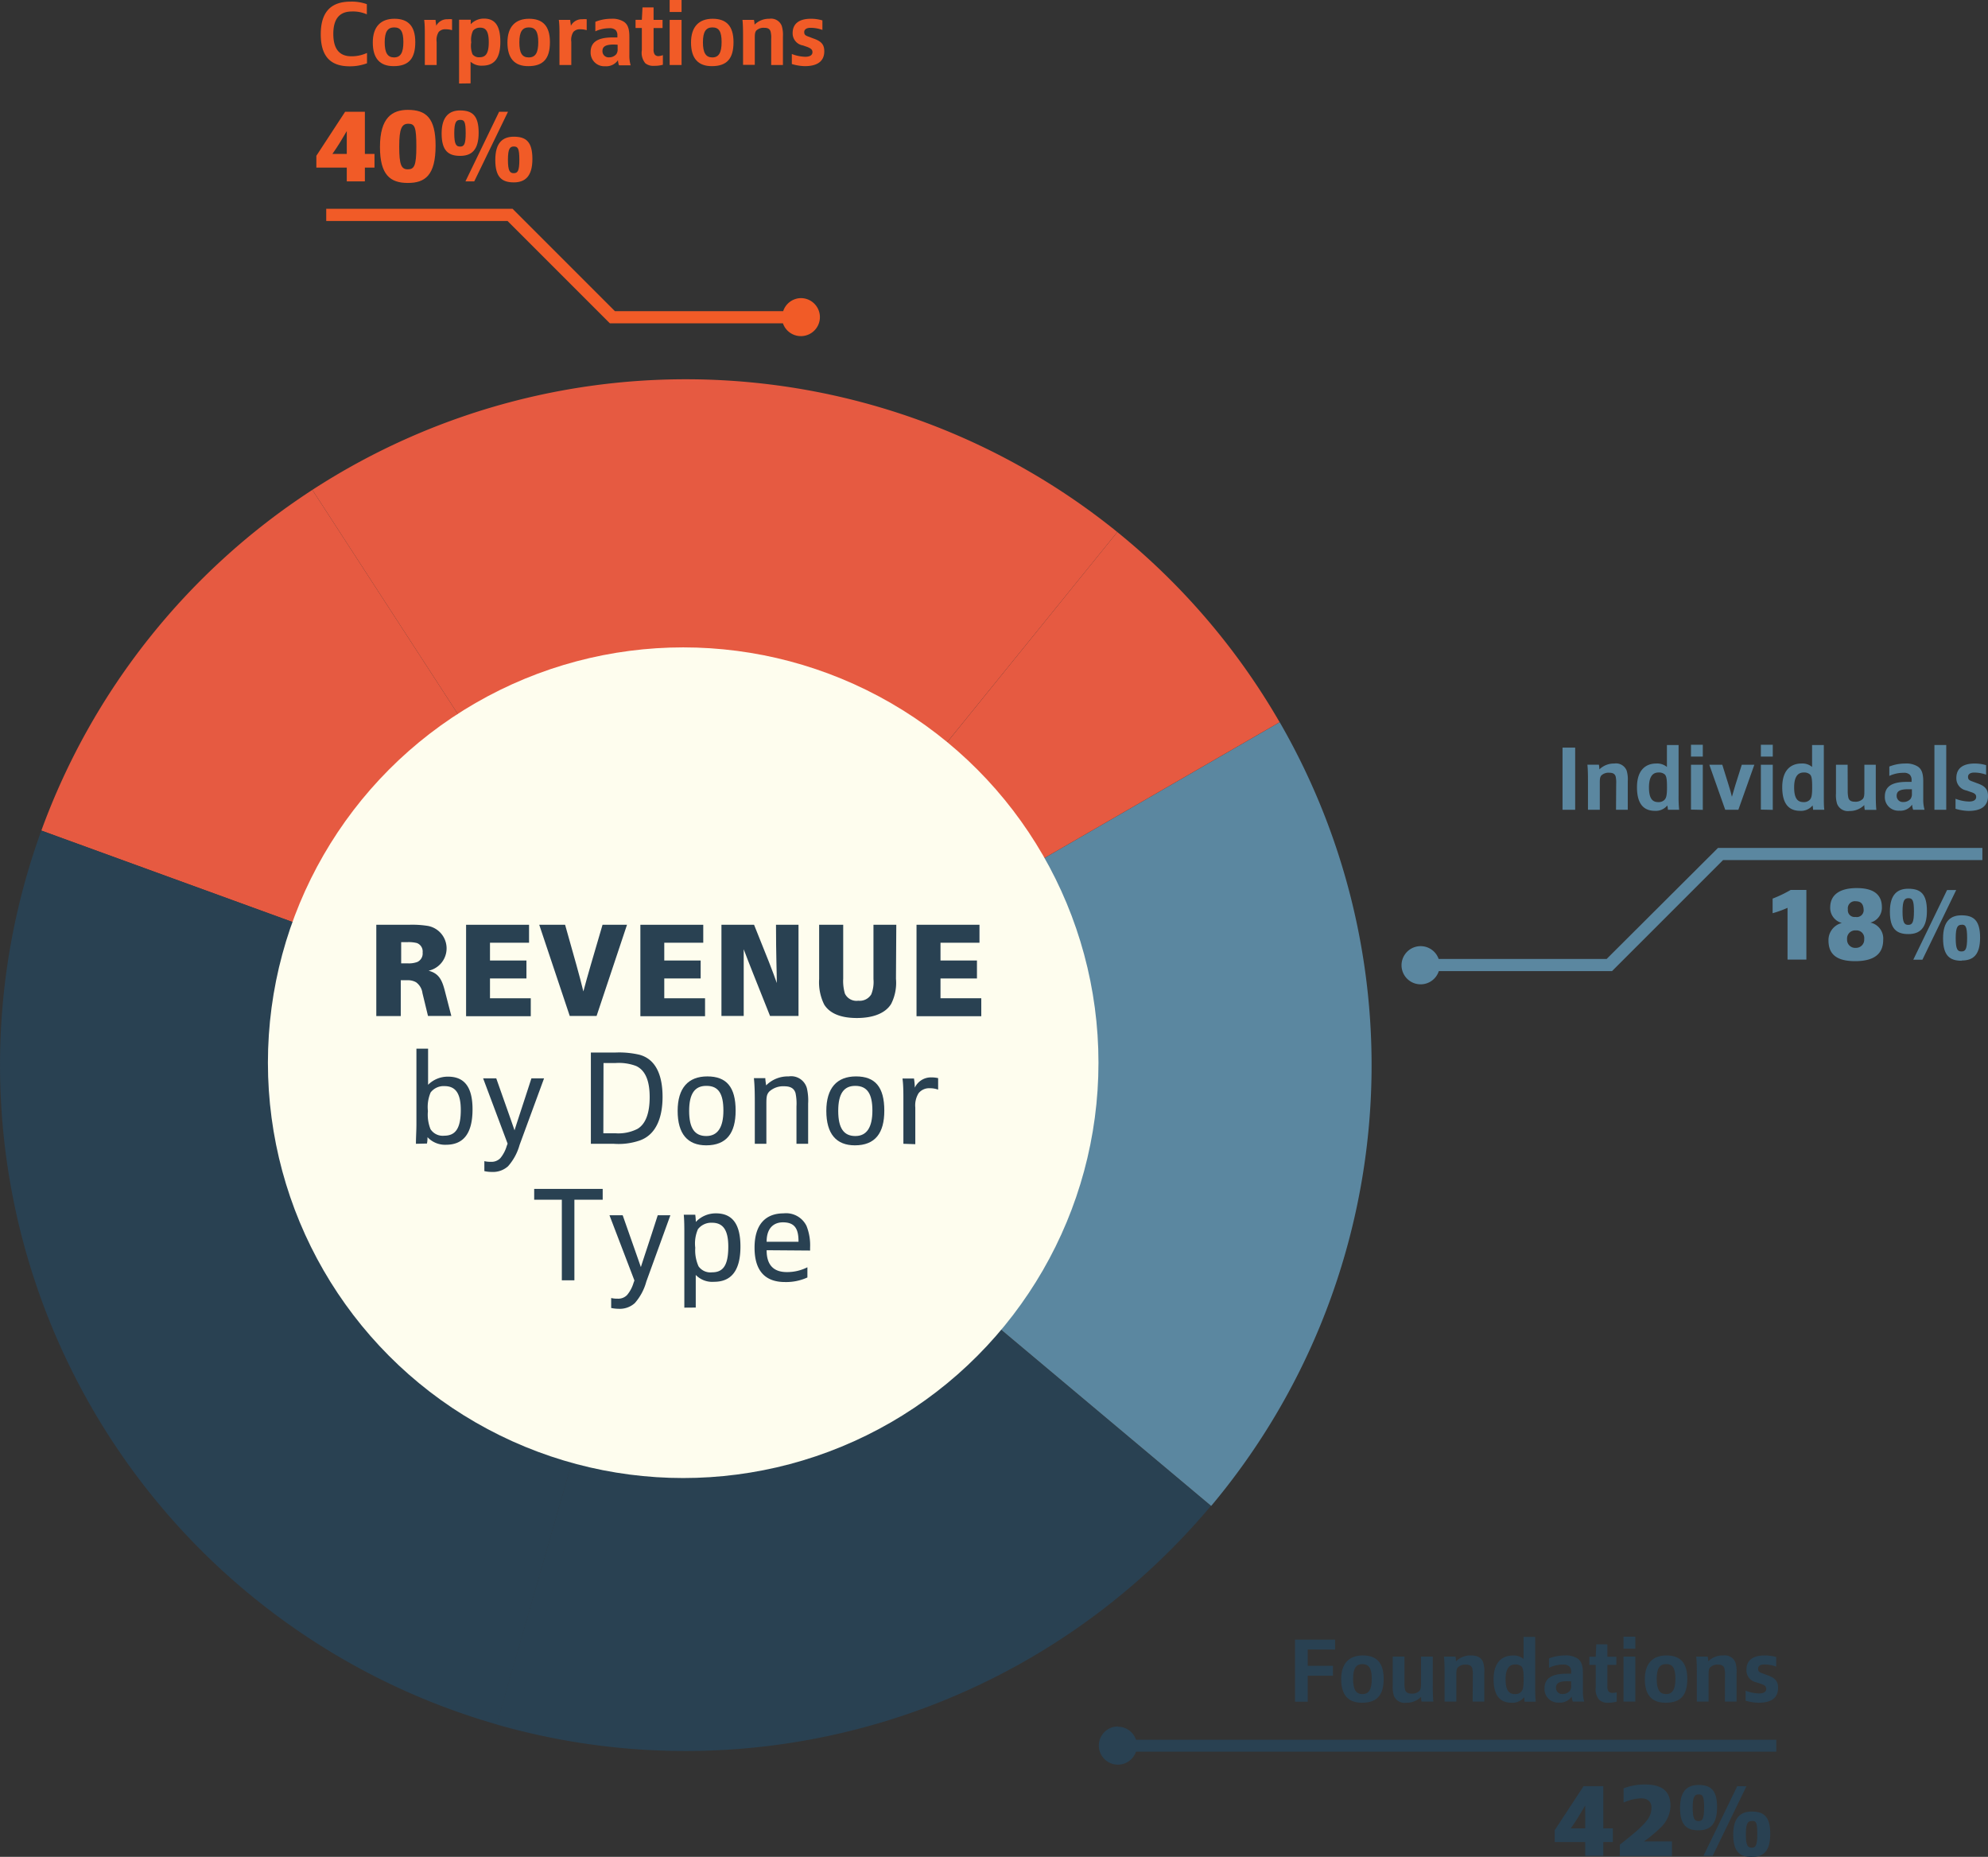 <svg xmlns="http://www.w3.org/2000/svg" viewBox="0 0 243.76 227.65"><rect x="0" y="0" width="243.76" height="227.65" fill="#333333" stroke="none"/><g id="Layer_2" data-name="Layer 2"><g id="ART"><path d="M193.14,100.52h-1.55V92.9h1.55Z" transform="translate(0 -1.24)" style="fill:#5b87a0"/><path d="M198.17,97.33a3.4,3.4,0,0,0-.06-.87c-.09-.34-.35-.48-.77-.48a1.28,1.28,0,0,0-1,.34c-.18.23-.18.51-.18,1v3.2h-1.45V97.24c0-.76,0-1.59-.07-2.25h1.41a4,4,0,0,1,.06.58,2.54,2.54,0,0,1,1.83-.72,1.4,1.4,0,0,1,1.51.86,3.66,3.66,0,0,1,.14,1.3v3.51h-1.44Z" transform="translate(0 -1.24)" style="fill:#5b87a0"/><path d="M202.92,100.65c-1.23,0-2.2-.67-2.2-2.89,0-2.38,1.34-2.91,2.34-2.91a1.87,1.87,0,0,1,1.33.42V92.58h1.43v6.27a15,15,0,0,0,.07,1.67h-1.38c0-.22-.06-.46-.07-.53A1.82,1.82,0,0,1,202.92,100.65Zm1.2-4.47a1.1,1.1,0,0,0-.76-.23c-.62,0-1.17.38-1.17,1.83s.49,1.8,1.14,1.8a1,1,0,0,0,.71-.23c.27-.23.36-.59.36-1.59S204.33,96.38,204.12,96.18Z" transform="translate(0 -1.24)" style="fill:#5b87a0"/><path d="M207.34,94V92.55h1.45V94Zm0,6.5V95h1.45v5.53Z" transform="translate(0 -1.24)" style="fill:#5b87a0"/><path d="M213.15,100.52h-1.61L209.59,95h1.59c.69,2.22,1,3.14,1.18,3.93.22-.78.48-1.67,1.21-3.93h1.54Z" transform="translate(0 -1.24)" style="fill:#5b87a0"/><path d="M215.91,94V92.55h1.46V94Zm0,6.5V95h1.46v5.53Z" transform="translate(0 -1.24)" style="fill:#5b87a0"/><path d="M220.73,100.65c-1.23,0-2.2-.67-2.2-2.89,0-2.38,1.33-2.91,2.34-2.91a1.83,1.83,0,0,1,1.32.42V92.58h1.44v6.27c0,.66,0,1.28.06,1.67h-1.38c0-.22-.05-.46-.06-.53A1.82,1.82,0,0,1,220.73,100.65Zm1.19-4.47a1.07,1.07,0,0,0-.75-.23c-.63,0-1.18.38-1.18,1.83s.5,1.8,1.15,1.8a1,1,0,0,0,.71-.23c.27-.23.35-.59.35-1.59S222.14,96.38,221.92,96.18Z" transform="translate(0 -1.24)" style="fill:#5b87a0"/><path d="M226.56,98.21a3.66,3.66,0,0,0,.08.84c.09.32.34.48.77.48a1.26,1.26,0,0,0,1-.34c.18-.22.19-.5.19-1V95H230v3.28c0,.76,0,1.59.07,2.25h-1.42a3.46,3.46,0,0,1-.06-.59,2.49,2.49,0,0,1-1.82.73,1.41,1.41,0,0,1-1.51-.87,3.57,3.57,0,0,1-.14-1.28V95h1.43Z" transform="translate(0 -1.24)" style="fill:#5b87a0"/><path d="M231.66,95.22a5.26,5.26,0,0,1,1.93-.37,2.67,2.67,0,0,1,1.58.38c.43.31.65.77.65,1.82v2.22a4.45,4.45,0,0,0,.16,1.25h-1.4a2.71,2.71,0,0,1-.13-.63,1.72,1.72,0,0,1-1.56.74,1.66,1.66,0,0,1-1.78-1.73c0-1.06.63-1.8,2.68-1.8l.6,0v-.21a.93.93,0,0,0-.21-.66,1,1,0,0,0-.77-.24,4,4,0,0,0-1.75.38ZM234,98c-1.08,0-1.44.26-1.44.81a.75.75,0,0,0,.81.76,1.15,1.15,0,0,0,.9-.39,1.05,1.05,0,0,0,.16-.64V98Z" transform="translate(0 -1.24)" style="fill:#5b87a0"/><path d="M237.19,100.52V92.58h1.45v7.94Z" transform="translate(0 -1.24)" style="fill:#5b87a0"/><path d="M241.43,99.51c.65,0,.88-.26.88-.56s-.16-.45-.66-.61l-.55-.19a1.5,1.5,0,0,1-1.22-1.54c0-1.14.77-1.76,2.25-1.76a5,5,0,0,1,1.4.2v1.17a4.22,4.22,0,0,0-1.47-.26c-.46,0-.75.19-.75.52s.14.43.57.58l.53.2c1,.34,1.35.75,1.35,1.58,0,1.13-.72,1.82-2.38,1.82a6.07,6.07,0,0,1-1.6-.26V99.17A4.86,4.86,0,0,0,241.43,99.51Z" transform="translate(0 -1.24)" style="fill:#5b87a0"/><g id="Line"><path d="M174.2,121.92a2.34,2.34,0,0,0,2.22-1.62h21.24l13.61-13.61h31.8V105.2H210.65L197,118.81H176.4a2.34,2.34,0,1,0-2.2,3.11Z" transform="translate(0 -1.24)" style="fill:#5b87a0"/></g><path d="M219.18,118.89v-6.35a12.33,12.33,0,0,1-1.83.66v-1.79a15.07,15.07,0,0,0,2.21-1.06h1.93v8.54Z" transform="translate(0 -1.24)" style="fill:#5b87a0"/><path d="M230.91,116.46c0,1.69-1.06,2.62-3.44,2.62s-3.27-.93-3.27-2.55a2.16,2.16,0,0,1,1.64-2.13,1.92,1.92,0,0,1-1.43-1.88c0-1.6,1.19-2.4,3.26-2.4s3.08.8,3.08,2.35a1.88,1.88,0,0,1-1.41,1.88A2,2,0,0,1,230.91,116.46Zm-3.33-1.15a1,1,0,0,0-1.1,1.08,1,1,0,0,0,1.1,1.06,1,1,0,0,0,1-1.08A.94.94,0,0,0,227.58,115.31Zm0-3.57a.87.87,0,0,0-1,1,.82.82,0,0,0,.93.92.84.84,0,0,0,1-.91C228.48,112.08,228.18,111.74,227.56,111.74Z" transform="translate(0 -1.24)" style="fill:#5b87a0"/><path d="M234,115.76c-1.44,0-2.27-.62-2.27-2.75s.94-2.81,2.25-2.81c1.48,0,2.29.59,2.29,2.72S235.38,115.76,234,115.76Zm0-4.4c-.47,0-.72.26-.72,1.63s.22,1.64.7,1.64.7-.26.7-1.66S234.48,111.36,234,111.36Zm5.86-1-4.14,8.54h-1.12l4.14-8.54Zm.66,8.67c-1.44,0-2.27-.62-2.27-2.75s.94-2.82,2.26-2.82c1.47,0,2.28.6,2.28,2.73S241.94,119,240.54,119Zm0-4.41c-.47,0-.72.27-.72,1.63s.22,1.64.7,1.64.7-.25.7-1.65S241,114.61,240.58,114.61Z" transform="translate(0 -1.24)" style="fill:#5b87a0"/><path d="M160.35,203.47v2h3.09v1.22h-3.09v3.18h-1.56v-7.61h4.91v1.22Z" transform="translate(0 -1.24)" style="fill:#294152"/><path d="M167,210c-1.67,0-2.55-.93-2.55-2.89s1-2.91,2.65-2.91,2.56.85,2.56,2.87S168.82,210,167,210Zm.07-4.74c-.78,0-1.16.51-1.16,1.82s.36,1.86,1.15,1.86,1.14-.58,1.14-1.88S167.84,205.26,167,205.26Z" transform="translate(0 -1.24)" style="fill:#294152"/><path d="M172.21,207.56a3.75,3.75,0,0,0,.07.84c.09.32.35.48.77.48a1.26,1.26,0,0,0,1-.34c.18-.22.19-.5.19-1v-3.2h1.44v3.28c0,.76,0,1.59.07,2.24H174.3a4.4,4.4,0,0,1-.05-.58,2.5,2.5,0,0,1-1.83.72,1.4,1.4,0,0,1-1.51-.86,3.57,3.57,0,0,1-.14-1.28v-3.52h1.44Z" transform="translate(0 -1.24)" style="fill:#294152"/><path d="M180.59,206.68a3.36,3.36,0,0,0-.06-.87c-.09-.34-.35-.48-.77-.48a1.26,1.26,0,0,0-1,.34c-.19.22-.19.5-.19,1v3.19h-1.44v-3.28c0-.75,0-1.58-.08-2.24h1.42a3.9,3.9,0,0,1,.06.58,2.49,2.49,0,0,1,1.82-.72c.74,0,1.28.21,1.51.86a3.66,3.66,0,0,1,.14,1.3v3.5h-1.43Z" transform="translate(0 -1.24)" style="fill:#294152"/><path d="M185.34,210c-1.23,0-2.2-.67-2.2-2.88,0-2.38,1.34-2.91,2.34-2.91a1.87,1.87,0,0,1,1.33.42v-2.7h1.43v6.28a14.68,14.68,0,0,0,.07,1.66h-1.39c0-.21,0-.45-.06-.53A1.79,1.79,0,0,1,185.34,210Zm1.2-4.46a1.07,1.07,0,0,0-.76-.23c-.62,0-1.17.38-1.17,1.82s.49,1.81,1.14,1.81a1,1,0,0,0,.71-.23c.27-.23.36-.59.36-1.59S186.75,205.73,186.54,205.53Z" transform="translate(0 -1.24)" style="fill:#294152"/><path d="M189.93,204.57a5.22,5.22,0,0,1,1.93-.37,2.67,2.67,0,0,1,1.58.38c.42.31.65.76.65,1.82v2.22a4,4,0,0,0,.16,1.24h-1.4a2.14,2.14,0,0,1-.13-.62,1.73,1.73,0,0,1-1.56.74,1.66,1.66,0,0,1-1.78-1.73c0-1.06.63-1.81,2.68-1.81a5.68,5.68,0,0,1,.59,0v-.21a.93.93,0,0,0-.2-.66,1.06,1.06,0,0,0-.78-.25,4.07,4.07,0,0,0-1.74.39Zm2.29,2.79c-1.08,0-1.43.26-1.43.81a.75.75,0,0,0,.81.76,1.13,1.13,0,0,0,.89-.39,1,1,0,0,0,.16-.64v-.52Z" transform="translate(0 -1.24)" style="fill:#294152"/><path d="M197.15,210a1.5,1.5,0,0,1-1.07-.37,2,2,0,0,1-.42-1.54v-2.73h-.78v-1h.78s0,0,.07-1.52h1.36v1.52h1.1v1h-1.1v2.59a1.09,1.09,0,0,0,.13.64.57.57,0,0,0,.49.2,1.91,1.91,0,0,0,.52-.07v1.14A3.85,3.85,0,0,1,197.15,210Z" transform="translate(0 -1.24)" style="fill:#294152"/><path d="M199.07,203.37V201.9h1.45v1.47Zm0,6.49v-5.52h1.45v5.52Z" transform="translate(0 -1.24)" style="fill:#294152"/><path d="M204.23,210c-1.67,0-2.55-.93-2.55-2.89s1-2.91,2.65-2.91,2.56.85,2.56,2.87S206.08,210,204.23,210Zm.07-4.74c-.78,0-1.16.51-1.16,1.82s.36,1.86,1.15,1.86,1.14-.58,1.14-1.88S205.1,205.26,204.3,205.26Z" transform="translate(0 -1.24)" style="fill:#294152"/><path d="M211.51,206.68a2.89,2.89,0,0,0-.07-.87c-.08-.34-.34-.48-.76-.48a1.29,1.29,0,0,0-1,.34c-.18.22-.18.5-.18,1v3.19h-1.44v-3.28c0-.75,0-1.58-.08-2.24h1.41a3.06,3.06,0,0,1,.07.58,2.48,2.48,0,0,1,1.82-.72,1.4,1.4,0,0,1,1.51.86,3.66,3.66,0,0,1,.14,1.3v3.5h-1.43Z" transform="translate(0 -1.24)" style="fill:#294152"/><path d="M215.69,208.86c.65,0,.88-.26.88-.56s-.16-.45-.66-.62l-.55-.18a1.5,1.5,0,0,1-1.22-1.54c0-1.15.77-1.76,2.24-1.76a5.46,5.46,0,0,1,1.41.19v1.18a4.22,4.22,0,0,0-1.47-.26c-.46,0-.75.18-.75.52s.14.43.57.58l.53.2c1,.34,1.35.75,1.35,1.58,0,1.12-.72,1.81-2.38,1.81a6,6,0,0,1-1.6-.25v-1.23A4.86,4.86,0,0,0,215.69,208.86Z" transform="translate(0 -1.24)" style="fill:#294152"/><path d="M43.13,2.65c-1.39,0-2.26.78-2.26,2.74s.84,2.75,2.21,2.75A4.5,4.5,0,0,0,45,7.73V9a6,6,0,0,1-2.11.37c-2.16,0-3.56-1-3.56-3.93s1.44-4,3.65-4a5.46,5.46,0,0,1,2,.31V3A4.14,4.14,0,0,0,43.13,2.65Z" transform="translate(0 -1.24)" style="fill:#f15b27"/><path d="M48.26,9.35c-1.67,0-2.55-.94-2.55-2.9s1-2.91,2.65-2.91,2.56.85,2.56,2.87S50.11,9.35,48.26,9.35Zm.07-4.75c-.78,0-1.16.52-1.16,1.82s.36,1.86,1.15,1.86,1.14-.57,1.14-1.88S49.13,4.6,48.33,4.6Z" transform="translate(0 -1.24)" style="fill:#f15b27"/><path d="M52.09,9.21V5.45c0-.52,0-1.21-.08-1.77h1.4c0,.24.08.56.08.72a1.49,1.49,0,0,1,1.4-.8,2.65,2.65,0,0,1,.54,0V4.94a2.61,2.61,0,0,0-.77-.11,1.07,1.07,0,0,0-.87.33,1.85,1.85,0,0,0-.25,1.22V9.21Z" transform="translate(0 -1.24)" style="fill:#f15b27"/><path d="M56.29,11.48v-6c0-.52,0-1.2,0-1.82h1.43c0,.24,0,.49,0,.55a2.2,2.2,0,0,1,1.63-.69c1.35,0,2,.88,2,2.85,0,2.19-.87,2.92-2.22,2.92a2,2,0,0,1-1.43-.48v2.65ZM57.94,7.9a1,1,0,0,0,.85.36c.71,0,1.14-.38,1.14-1.84s-.42-1.79-1.08-1.79A1.13,1.13,0,0,0,58,5a2.66,2.66,0,0,0-.22,1.43A2.78,2.78,0,0,0,57.94,7.9Z" transform="translate(0 -1.24)" style="fill:#f15b27"/><path d="M64.77,9.35c-1.67,0-2.55-.94-2.55-2.9s1-2.91,2.65-2.91,2.56.85,2.56,2.87S66.62,9.35,64.77,9.35Zm.07-4.75c-.78,0-1.16.52-1.16,1.82S64,8.28,64.83,8.28,66,7.71,66,6.4,65.64,4.6,64.84,4.6Z" transform="translate(0 -1.24)" style="fill:#f15b27"/><path d="M68.6,9.21V5.45c0-.52,0-1.21-.08-1.77h1.4c0,.24.08.56.08.72a1.49,1.49,0,0,1,1.4-.8,2.65,2.65,0,0,1,.54,0V4.94a2.61,2.61,0,0,0-.77-.11,1.07,1.07,0,0,0-.87.33,1.85,1.85,0,0,0-.25,1.22V9.21Z" transform="translate(0 -1.24)" style="fill:#f15b27"/><path d="M73,3.91a5.32,5.32,0,0,1,1.94-.37,2.67,2.67,0,0,1,1.58.38c.42.31.65.77.65,1.82V8a4.16,4.16,0,0,0,.16,1.25H75.9a2.28,2.28,0,0,1-.13-.63,1.73,1.73,0,0,1-1.57.74,1.67,1.67,0,0,1-1.78-1.73c0-1.06.64-1.8,2.69-1.8l.59,0V5.6a.93.93,0,0,0-.2-.66,1.06,1.06,0,0,0-.78-.24A4.08,4.08,0,0,0,73,5.08Zm2.3,2.79c-1.08,0-1.43.26-1.43.81a.75.75,0,0,0,.81.76,1.13,1.13,0,0,0,.89-.39,1,1,0,0,0,.16-.64V6.72Z" transform="translate(0 -1.24)" style="fill:#f15b27"/><path d="M80.2,9.31A1.55,1.55,0,0,1,79.13,9,2,2,0,0,1,78.7,7.4V4.67h-.77v-1h.77s0,0,.08-1.52h1.36V3.68h1.1v1h-1.1V7.27a1.09,1.09,0,0,0,.13.64.56.56,0,0,0,.48.21A2,2,0,0,0,81.28,8V9.18A3.85,3.85,0,0,1,80.2,9.31Z" transform="translate(0 -1.24)" style="fill:#f15b27"/><path d="M82.11,2.71V1.24h1.46V2.71Zm0,6.5V3.68h1.46V9.21Z" transform="translate(0 -1.24)" style="fill:#f15b27"/><path d="M87.28,9.35c-1.67,0-2.55-.94-2.55-2.9s1-2.91,2.65-2.91,2.56.85,2.56,2.87S89.13,9.35,87.28,9.35Zm.07-4.75c-.78,0-1.16.52-1.16,1.82s.36,1.86,1.15,1.86,1.14-.57,1.14-1.88S88.15,4.6,87.35,4.6Z" transform="translate(0 -1.24)" style="fill:#f15b27"/><path d="M94.56,6a2.89,2.89,0,0,0-.07-.87c-.09-.34-.34-.48-.76-.48a1.29,1.29,0,0,0-1,.34c-.18.23-.18.51-.18,1v3.2H91.11V5.93c0-.76,0-1.59-.07-2.25h1.41a3.15,3.15,0,0,1,.07.58,2.52,2.52,0,0,1,1.82-.72,1.4,1.4,0,0,1,1.51.86A3.66,3.66,0,0,1,96,5.7V9.21H94.56Z" transform="translate(0 -1.24)" style="fill:#f15b27"/><path d="M98.74,8.2c.65,0,.88-.26.88-.56S99.46,7.19,99,7l-.55-.19A1.5,1.5,0,0,1,97.19,5.3c0-1.14.77-1.76,2.24-1.76a5,5,0,0,1,1.41.2V4.91a4.22,4.22,0,0,0-1.47-.26c-.46,0-.76.19-.76.52s.14.43.58.58l.52.2c1,.34,1.36.75,1.36,1.58,0,1.12-.72,1.82-2.38,1.82a6,6,0,0,1-1.6-.26V7.86A4.86,4.86,0,0,0,98.74,8.2Z" transform="translate(0 -1.24)" style="fill:#f15b27"/><g id="Line-2" data-name="Line"><path d="M137.08,212.94a2.33,2.33,0,0,1,2.21,1.6H217.8V216H139.29a2.34,2.34,0,1,1-2.21-3.09Z" transform="translate(0 -1.24)" style="fill:#294152"/></g><path id="Line-3" data-name="Line" d="M98.23,37.79a2.32,2.32,0,0,0-2.2,1.6H75.4L62.85,26.84H40v1.49H62.23L74.78,40.88H96a2.33,2.33,0,1,0,2.2-3.09Z" transform="translate(0 -1.24)" style="fill:#f15b27"/><path d="M42.52,23.48V21.79H38.79V20.34l3.53-5.4h2.42v5.17h1.18v1.68H44.74v1.69Zm0-3.37c0-1,0-1.91,0-2.8-.51.88-1.11,1.89-1.76,2.8Z" transform="translate(0 -1.24)" style="fill:#f15b27"/><path d="M50,23.67c-2.16,0-3.41-1-3.41-4.41,0-3.61,1.51-4.55,3.42-4.55,2.24,0,3.4,1,3.4,4.38C53.41,22.77,52.1,23.67,50,23.67Zm.07-7.26c-.8,0-1.12.56-1.12,2.8S49.21,22,50,22s1.05-.43,1.05-2.79S50.87,16.41,50.07,16.41Z" transform="translate(0 -1.24)" style="fill:#f15b27"/><path d="M56.42,20.35c-1.44,0-2.27-.62-2.27-2.75s1-2.82,2.26-2.82c1.48,0,2.28.6,2.28,2.73S57.82,20.35,56.42,20.35Zm0-4.41c-.47,0-.72.27-.72,1.63s.23,1.64.71,1.64.69-.25.69-1.65S56.93,15.94,56.46,15.94Zm5.87-1-4.14,8.54H57.07l4.13-8.54ZM63,23.6c-1.44,0-2.27-.61-2.27-2.75S61.66,18,63,18c1.48,0,2.28.59,2.28,2.73S64.38,23.6,63,23.6Zm0-4.4c-.47,0-.72.27-.72,1.63s.23,1.64.71,1.64.69-.25.69-1.65S63.49,19.2,63,19.2Z" transform="translate(0 -1.24)" style="fill:#f15b27"/><path d="M194.37,228.77v-1.69h-3.74v-1.45l3.54-5.4h2.42v5.17h1.17v1.68h-1.17v1.69Zm0-3.37c0-1,0-1.9,0-2.8-.51.88-1.12,1.89-1.76,2.8Z" transform="translate(0 -1.24)" style="fill:#294152"/><path d="M204.83,222.69a3.83,3.83,0,0,1-1.26,2.66,16.3,16.3,0,0,1-2,1.65c.79,0,1.77,0,3.44,0v1.79h-6.39v-1.39c.85-.69,1.5-1.17,2.23-1.84,1.34-1.22,1.64-1.83,1.64-2.73,0-.59-.34-1.11-1.29-1.11a5.52,5.52,0,0,0-2.12.52v-1.75a7.36,7.36,0,0,1,2.53-.47C204,220,204.83,221,204.83,222.69Z" transform="translate(0 -1.24)" style="fill:#294152"/><path d="M208.27,225.64c-1.44,0-2.27-.62-2.27-2.75s.94-2.81,2.26-2.81c1.47,0,2.28.59,2.28,2.72S209.67,225.64,208.27,225.64Zm0-4.4c-.47,0-.72.26-.72,1.62s.23,1.65.71,1.65.69-.26.69-1.66S208.77,221.24,208.31,221.24Zm5.87-1L210,228.77h-1.13l4.14-8.54Zm.65,8.67c-1.44,0-2.27-.62-2.27-2.75s.95-2.82,2.26-2.82c1.48,0,2.28.59,2.28,2.73S216.23,228.9,214.83,228.9Zm0-4.41c-.47,0-.72.27-.72,1.63s.23,1.64.71,1.64.69-.25.69-1.65S215.34,224.49,214.87,224.49Z" transform="translate(0 -1.24)" style="fill:#294152"/><path d="M74.82,164.16a33.65,33.65,0,0,0,35-10.72l38.65,32.43a84.08,84.08,0,0,1-87.59,26.79Z" transform="translate(0 -1.24)" style="fill:#294152"/><path d="M113.22,115l43.69-25.22a84.08,84.08,0,0,1-8.4,96.09l-38.65-32.43A33.63,33.63,0,0,0,113.22,115Z" transform="translate(0 -1.24)" style="fill:#5b87a0"/><path d="M105.26,105.68,137,66.47a84.14,84.14,0,0,1,19.9,23.31L113.22,115A33.76,33.76,0,0,0,105.26,105.68Z" transform="translate(0 -1.24)" style="fill:#e65a41"/><path d="M65.77,103.62,38.3,61.3A84.09,84.09,0,0,1,137,66.47l-31.75,39.21a33.64,33.64,0,0,0-39.49-2.06Z" transform="translate(0 -1.24)" style="fill:#e65a41"/><path d="M52.47,120.32,5.07,103.07A84.13,84.13,0,0,1,38.3,61.3l27.47,42.32A33.75,33.75,0,0,0,52.47,120.32Z" transform="translate(0 -1.24)" style="fill:#e65a41"/><path d="M74.82,164.16l-13.9,48.5A84.1,84.1,0,0,1,5.07,103.07l47.4,17.25a33.66,33.66,0,0,0,22.35,43.84Z" transform="translate(0 -1.24)" style="fill:#294152"/><circle cx="83.77" cy="130.29" r="50.92" style="fill:#fefdee"/><path d="M52.48,125.8,51.8,123a1.94,1.94,0,0,0-.78-1.33,2,2,0,0,0-1.09-.25h-.79v4.39h-3V114.62h4a12.1,12.1,0,0,1,2.33.14,2.8,2.8,0,0,1,.08,5.49c1.3.34,1.66,1.18,2,2.49l.79,3.06ZM50,119.35a3,3,0,0,0,1.17-.17,1.14,1.14,0,0,0,.65-1.16,1.1,1.1,0,0,0-.7-1.16,4.08,4.08,0,0,0-1.17-.11h-.76v2.6Z" transform="translate(0 -1.24)" style="fill:#294152"/><path d="M60.08,116.82V119h4.47v2.2H60.08v2.43h5v2.2H57.15V114.62h7.72v2.2Z" transform="translate(0 -1.24)" style="fill:#294152"/><path d="M69.86,125.8l-3.74-11.18h3.17c1.2,4.27,1.74,6.11,2.24,8.17.53-2,1.08-3.83,2.35-8.17h3L73.15,125.8Z" transform="translate(0 -1.24)" style="fill:#294152"/><path d="M81.45,116.82V119h4.46v2.2H81.45v2.43h5v2.2H78.52V114.62h7.71v2.2Z" transform="translate(0 -1.24)" style="fill:#294152"/><path d="M94.42,125.8c-1.9-4.77-2.57-6.42-3.23-8.18,0,1.34,0,3.35,0,8.18H88.46V114.62h4c1.76,4.35,2.2,5.49,2.79,7.14,0-1.16-.1-3.42-.1-7.14h2.76V125.8Z" transform="translate(0 -1.24)" style="fill:#294152"/><path d="M109.86,121.25a5.7,5.7,0,0,1-.59,3.07c-.69,1.13-2.18,1.73-4.21,1.73-1.84,0-3.28-.49-4-1.65a6.13,6.13,0,0,1-.62-3.13v-6.65h2.95v6.6a5.43,5.43,0,0,0,.21,1.84,1.57,1.57,0,0,0,1.64.87,1.65,1.65,0,0,0,1.59-.78,4.06,4.06,0,0,0,.27-1.87v-6.66h2.8Z" transform="translate(0 -1.24)" style="fill:#294152"/><path d="M115.32,116.82V119h4.47v2.2h-4.47v2.43h5v2.2h-7.94V114.62h7.72v2.2Z" transform="translate(0 -1.24)" style="fill:#294152"/><path d="M51,141.47c0-.76.06-1.64.06-2.4v-9.26h1.43v4.43a3.4,3.4,0,0,1,2.45-1c2,0,3,1.27,3,4,0,3.12-1.23,4.35-3.26,4.35a2.94,2.94,0,0,1-2.26-.93c0,.08,0,.49-.07.78Zm1.81-1.76a1.77,1.77,0,0,0,1.64.77c1.32,0,2.05-.77,2.05-3.16,0-2.11-.7-2.92-2-2.92a2,2,0,0,0-1.7.78,4.55,4.55,0,0,0-.33,2.28A4.76,4.76,0,0,0,52.8,139.71Z" transform="translate(0 -1.24)" style="fill:#294152"/><path d="M63.71,141.61a6.63,6.63,0,0,1-1.41,2.61,2.75,2.75,0,0,1-2,.7,4,4,0,0,1-.91-.1V143.6a3.15,3.15,0,0,0,.8.08,1.49,1.49,0,0,0,1.17-.46,4.18,4.18,0,0,0,.77-1.47l.11-.3-3-8h1.61c1.24,3.52,1.73,4.88,2.24,6.37.47-1.49.91-2.78,2.07-6.37h1.55Z" transform="translate(0 -1.24)" style="fill:#294152"/><path d="M72.45,130.28h3.06a11.07,11.07,0,0,1,2.88.27c2,.53,2.85,2.47,2.85,5.17,0,2.17-.59,4.59-2.84,5.36a8,8,0,0,1-3.16.39H72.45Zm1.53,9.9h1.46a5.15,5.15,0,0,0,2.73-.54c1-.6,1.49-1.93,1.49-3.89,0-1.57-.32-3.2-1.67-3.82a6,6,0,0,0-2.52-.36H74Z" transform="translate(0 -1.24)" style="fill:#294152"/><path d="M86.59,141.66c-2.28,0-3.5-1.41-3.5-4.22s1.3-4.23,3.64-4.23,3.47,1.29,3.47,4.2C90.2,140.15,89.09,141.66,86.59,141.66Zm0-7.29c-1.39,0-2.09.95-2.09,3.07s.68,3.08,2.1,3.08,2.1-1.1,2.1-3.12S88.13,134.37,86.64,134.37Z" transform="translate(0 -1.24)" style="fill:#294152"/><path d="M97.66,136.89a6.22,6.22,0,0,0-.12-1.65c-.18-.57-.62-.82-1.38-.82a2.53,2.53,0,0,0-1.84.65c-.32.36-.35.66-.35,1.55v4.85H92.55v-4.9c0-1,0-2.11-.11-3.15h1.4c0,.27.08.71.1.89a3.74,3.74,0,0,1,2.76-1.1,2,2,0,0,1,2.24,1.46,6.69,6.69,0,0,1,.15,1.87v4.93H97.66Z" transform="translate(0 -1.24)" style="fill:#294152"/><path d="M104.82,141.66c-2.28,0-3.5-1.41-3.5-4.22s1.3-4.23,3.64-4.23,3.47,1.29,3.47,4.2C108.43,140.15,107.32,141.66,104.82,141.66Zm.05-7.29c-1.4,0-2.09.95-2.09,3.07s.68,3.08,2.1,3.08,2.09-1.1,2.09-3.12S106.36,134.37,104.87,134.37Z" transform="translate(0 -1.24)" style="fill:#294152"/><path d="M110.77,141.47V136c0-.79,0-1.72-.11-2.53h1.41a8.63,8.63,0,0,1,.1,1.12,2.18,2.18,0,0,1,2-1.26,3.79,3.79,0,0,1,.86.09v1.41a2.93,2.93,0,0,0-1-.17,1.66,1.66,0,0,0-1.39.6,2.82,2.82,0,0,0-.41,1.76v4.5Z" transform="translate(0 -1.24)" style="fill:#294152"/><path d="M73.9,148.33H70.43v9.88H68.89v-9.88H65.5V147h8.4Z" transform="translate(0 -1.24)" style="fill:#294152"/><path d="M79.25,158.36A6.63,6.63,0,0,1,77.84,161a2.74,2.74,0,0,1-2,.7,4.43,4.43,0,0,1-.9-.1v-1.22a3.12,3.12,0,0,0,.79.08,1.49,1.49,0,0,0,1.17-.46,4.17,4.17,0,0,0,.78-1.47l.11-.3-3.06-8h1.62c1.23,3.51,1.72,4.88,2.23,6.36.47-1.48.92-2.77,2.07-6.36H82.2Z" transform="translate(0 -1.24)" style="fill:#294152"/><path d="M83.91,161.56V152.5c0-.73,0-1.6-.07-2.33h1.41a7.9,7.9,0,0,1,.07.88A3.35,3.35,0,0,1,87.79,150c2,0,3,1.3,3,4.07,0,3.12-1.26,4.32-3.23,4.32a2.82,2.82,0,0,1-2.25-.84v4Zm1.74-5.07a1.78,1.78,0,0,0,1.65.74c1.34,0,2-.81,2-3.15,0-2.12-.7-2.93-2-2.93a2.06,2.06,0,0,0-1.72.79,4.38,4.38,0,0,0-.33,2.28A4.81,4.81,0,0,0,85.65,156.49Z" transform="translate(0 -1.24)" style="fill:#294152"/><path d="M94,154.52c0,1.86.9,2.68,2.48,2.68a5.5,5.5,0,0,0,2.52-.59v1.25a6.25,6.25,0,0,1-2.75.56c-2.41,0-3.73-1.35-3.73-4.21S93.88,150,96.09,150a2.78,2.78,0,0,1,2.8,1.54,6.39,6.39,0,0,1,.44,2.67v.35Zm2-3.42c-1,0-2,.57-2,2.38h3.91C97.92,151.89,97.45,151.1,96,151.1Z" transform="translate(0 -1.24)" style="fill:#294152"/></g></g></svg>